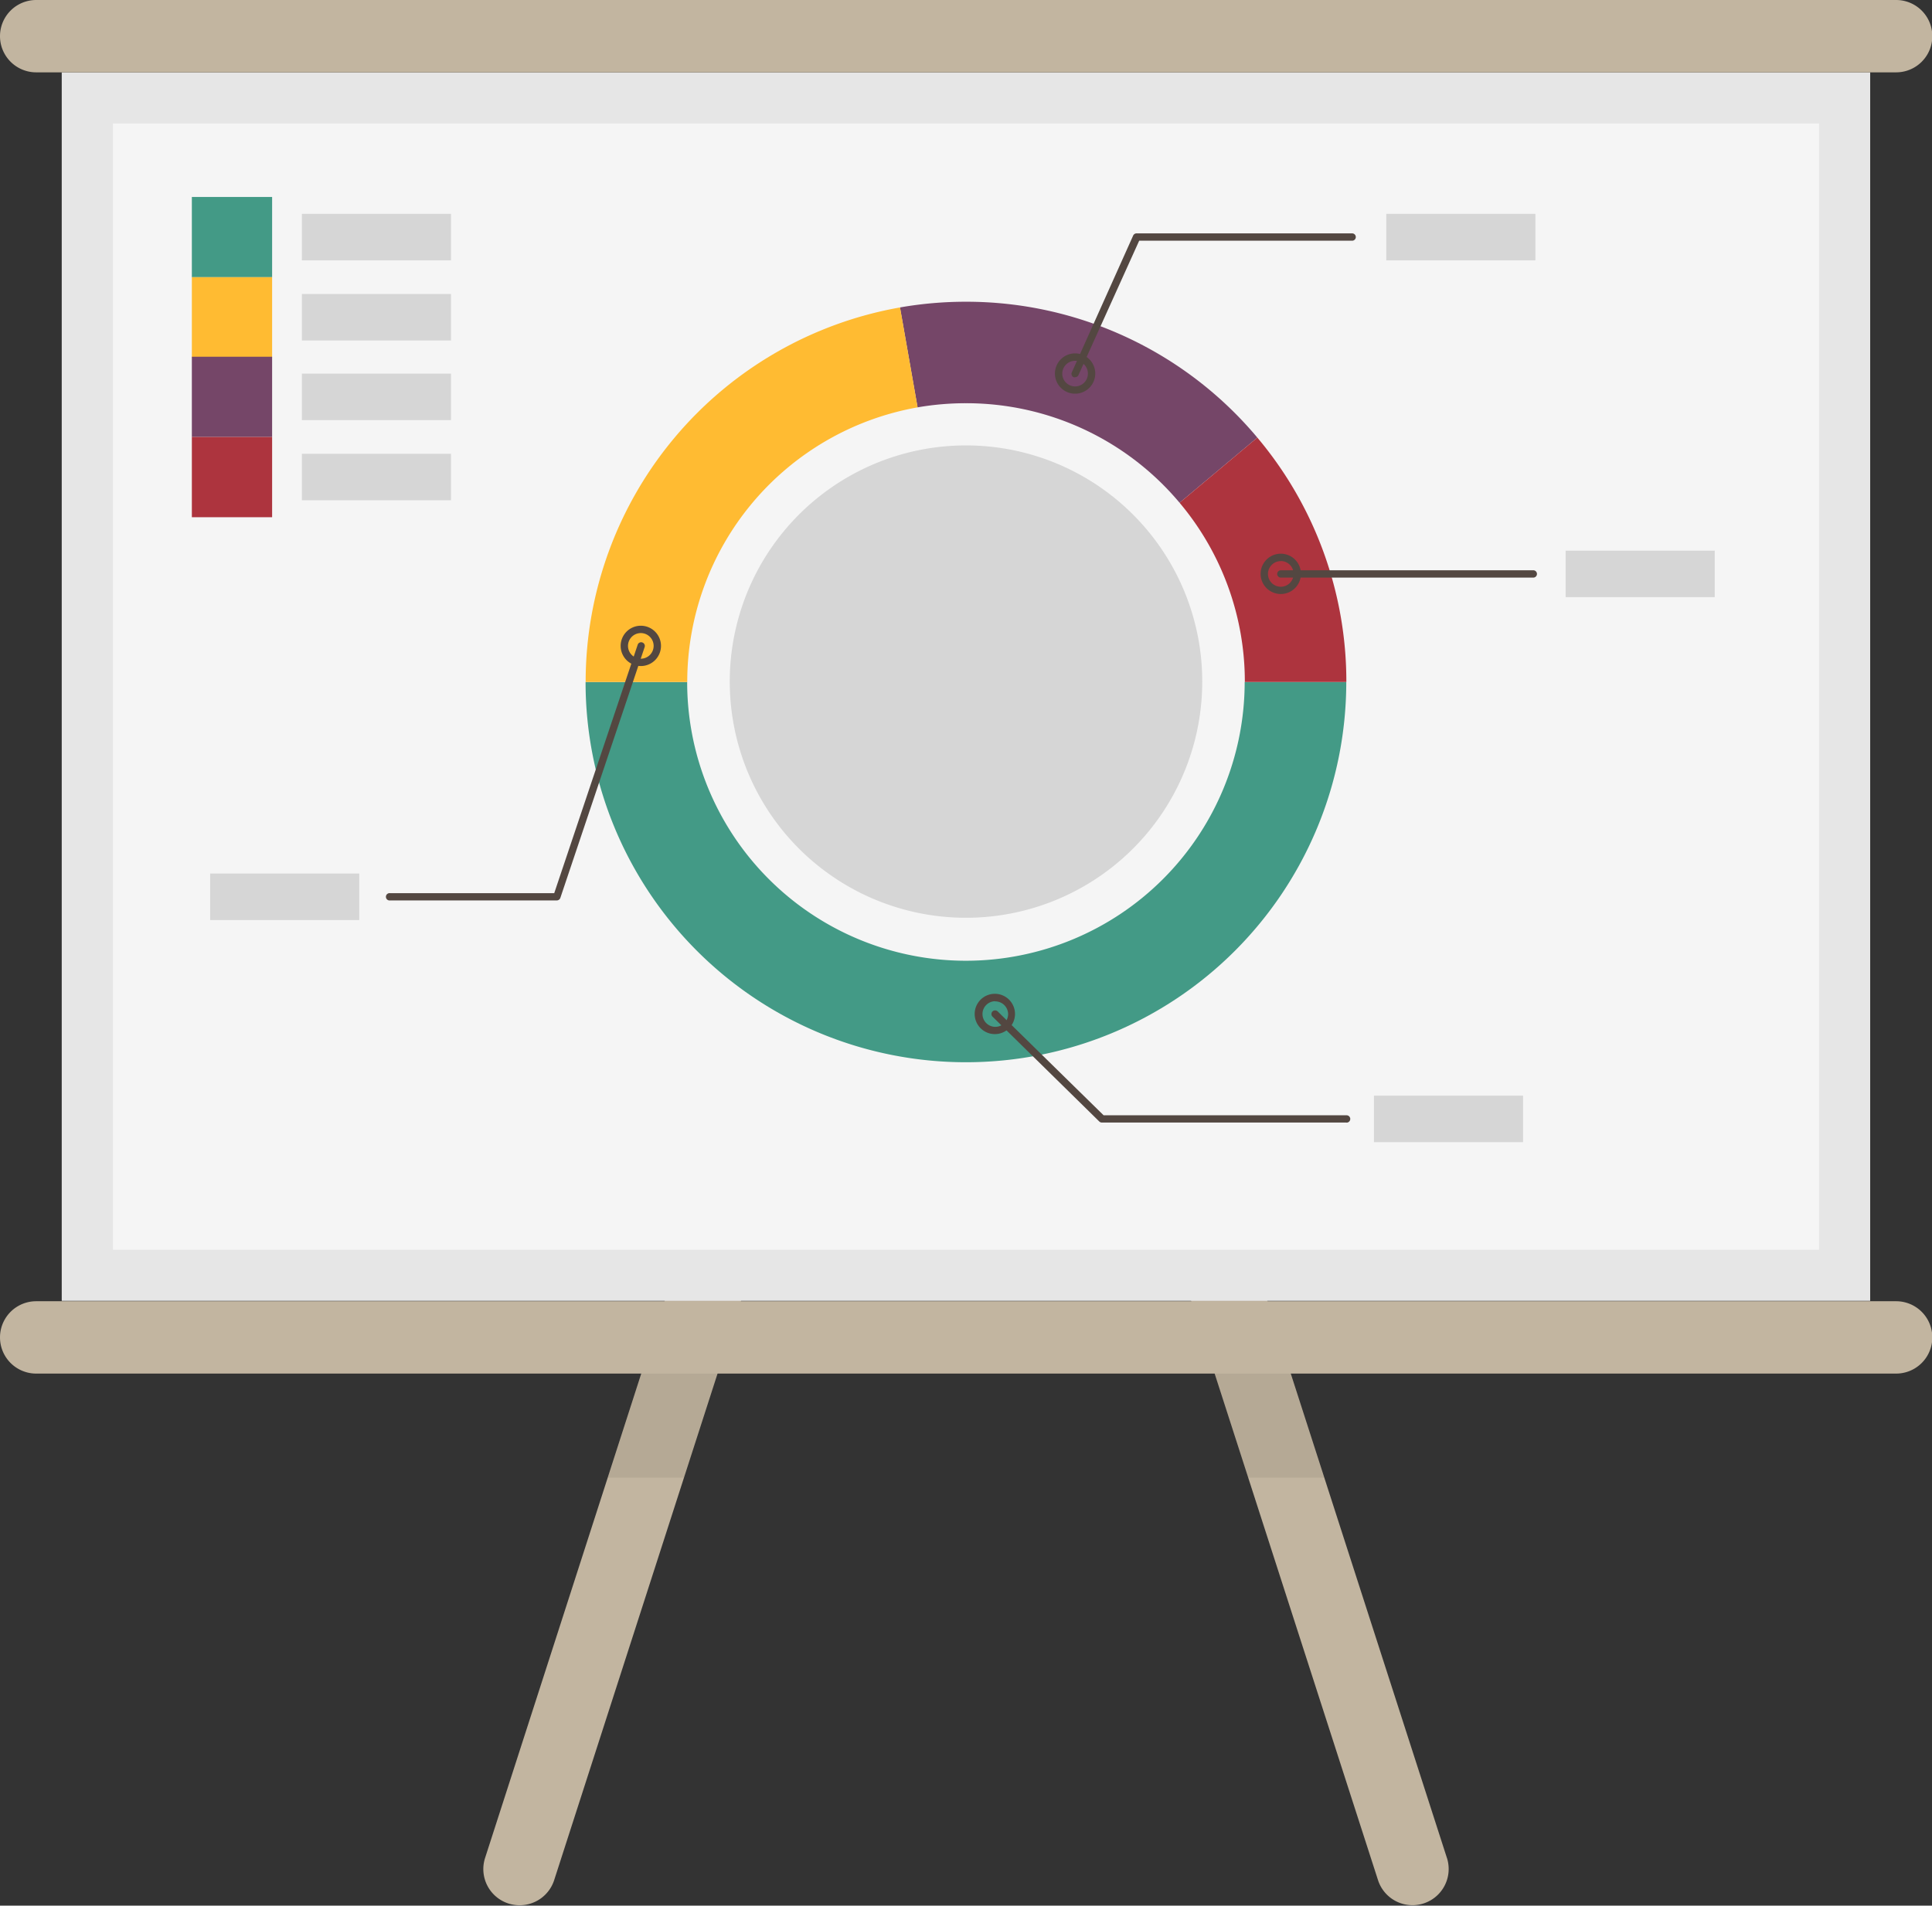 <svg id="Layer_1" data-name="Layer 1" xmlns="http://www.w3.org/2000/svg" viewBox="0 0 247.22 243.91"><rect x="0" y="0" width="247.22" height="243.91" fill="#333333" stroke="none"/><defs><style>.cls-1{fill:#c2b5a0;}.cls-2{opacity:0.07;}.cls-3{fill:#e6e6e6;}.cls-4{fill:#f5f5f5;}.cls-5{fill:#439a86;}.cls-6{fill:#754668;}.cls-7{fill:#ffbb32;}.cls-8{fill:#ad343e;}.cls-9{fill:#d6d6d6;}.cls-10{fill:#534741;}</style></defs><path class="cls-1" d="M298.07,386a4.63,4.63,0,0,0,3,5.83,4.78,4.78,0,0,0,1.43.22,4.64,4.64,0,0,0,4.41-3.21l24.45-75.83H321.6Z" transform="translate(-236 -148.19)"/><path class="cls-1" d="M421.15,386l-23.53-73h-9.74l24.45,75.83a4.63,4.63,0,1,0,8.82-2.84Z" transform="translate(-236 -148.19)"/><polygon class="cls-2" points="85.6 164.86 77.78 189.13 87.51 189.13 95.34 164.86 85.6 164.86"/><polygon class="cls-2" points="161.62 164.86 151.88 164.86 159.7 189.13 169.44 189.13 161.62 164.86"/><rect class="cls-3" x="7.9" y="9.27" width="231.41" height="157.23"/><path class="cls-1" d="M478.58,324H240.63a4.63,4.63,0,0,1,0-9.26h238a4.63,4.63,0,1,1,0,9.26Z" transform="translate(-236 -148.19)"/><rect class="cls-4" x="14.45" y="15.81" width="218.32" height="144.15"/><path class="cls-5" d="M359.61,271.16a35.68,35.68,0,0,1-35.68-35.68h-13a48.67,48.67,0,1,0,97.34,0h-13A35.69,35.69,0,0,1,359.61,271.16Z" transform="translate(-236 -148.19)"/><path class="cls-6" d="M359.61,186.81a49,49,0,0,0-8.45.73l2.25,12.79a36.19,36.19,0,0,1,6.2-.53,35.61,35.61,0,0,1,27.33,12.74l9.95-8.34A48.57,48.57,0,0,0,359.61,186.81Z" transform="translate(-236 -148.19)"/><path class="cls-7" d="M310.94,235.48h13a35.7,35.7,0,0,1,29.48-35.15l-2.25-12.79A48.69,48.69,0,0,0,310.94,235.48Z" transform="translate(-236 -148.19)"/><path class="cls-8" d="M408.28,235.48a48.5,48.5,0,0,0-11.39-31.28l-9.95,8.34a35.57,35.57,0,0,1,8.35,22.94Z" transform="translate(-236 -148.19)"/><rect class="cls-5" x="24.55" y="25.21" width="10.27" height="10.27"/><rect class="cls-7" x="24.55" y="35.48" width="10.27" height="10.27"/><rect class="cls-6" x="24.55" y="45.66" width="10.27" height="10.27"/><rect class="cls-8" x="24.55" y="55.93" width="10.27" height="10.27"/><rect class="cls-9" x="38.63" y="27.37" width="19.08" height="5.95"/><rect class="cls-9" x="26.89" y="111.81" width="19.08" height="5.95"/><rect class="cls-9" x="175.81" y="140.24" width="19.08" height="5.95"/><rect class="cls-9" x="200.34" y="70.48" width="19.08" height="5.95"/><rect class="cls-9" x="177.39" y="27.37" width="19.08" height="5.95"/><rect class="cls-9" x="38.63" y="37.63" width="19.08" height="5.95"/><rect class="cls-9" x="38.63" y="47.82" width="19.08" height="5.95"/><rect class="cls-9" x="38.63" y="58.08" width="19.08" height="5.95"/><path class="cls-10" d="M307.24,263.44H285.92a.47.47,0,1,1,0-.93h21l10.68-31.8a.46.46,0,0,1,.59-.29.47.47,0,0,1,.3.59l-10.79,32.11a.48.48,0,0,1-.45.32Z" transform="translate(-236 -148.19)"/><path class="cls-10" d="M373.57,196.47a.43.43,0,0,1-.19,0,.47.47,0,0,1-.23-.62L381,178.34a.48.48,0,0,1,.43-.28h27.59a.47.47,0,1,1,0,.94H381.77L374,196.2a.47.47,0,0,1-.43.27Z" transform="translate(-236 -148.19)"/><path class="cls-10" d="M432.2,222.12H399.9a.47.47,0,0,1,0-.94h32.3a.47.47,0,0,1,0,.94Z" transform="translate(-236 -148.19)"/><path class="cls-10" d="M408.28,291.87H377a.49.49,0,0,1-.33-.13L363,278.31a.47.47,0,0,1,0-.66.48.48,0,0,1,.67,0l13.55,13.29h31.09a.47.47,0,0,1,0,.94Z" transform="translate(-236 -148.19)"/><path class="cls-10" d="M318,233.44a2.58,2.58,0,1,1,2.58-2.58,2.58,2.58,0,0,1-2.58,2.58Zm0-4.22a1.64,1.64,0,1,0,1.64,1.64,1.64,1.64,0,0,0-1.64-1.64Z" transform="translate(-236 -148.19)"/><path class="cls-10" d="M373.57,198.58a2.58,2.58,0,1,1,2.58-2.58,2.58,2.58,0,0,1-2.58,2.58Zm0-4.21a1.64,1.64,0,1,0,1.64,1.63,1.63,1.63,0,0,0-1.64-1.63Z" transform="translate(-236 -148.19)"/><path class="cls-10" d="M399.9,224.22a2.58,2.58,0,1,1,2.57-2.57,2.58,2.58,0,0,1-2.57,2.57Zm0-4.21a1.64,1.64,0,1,0,1.63,1.64A1.64,1.64,0,0,0,399.9,220Z" transform="translate(-236 -148.19)"/><path class="cls-10" d="M363.31,280.55a2.58,2.58,0,1,1,2.57-2.57,2.58,2.58,0,0,1-2.57,2.57Zm0-4.21A1.64,1.64,0,1,0,365,278a1.65,1.65,0,0,0-1.64-1.64Z" transform="translate(-236 -148.19)"/><path class="cls-9" d="M389.84,235.42a30.23,30.23,0,1,1-30.23-30.22A30.23,30.23,0,0,1,389.84,235.42Z" transform="translate(-236 -148.19)"/><path class="cls-1" d="M478.58,157.45H240.63a4.63,4.63,0,0,1,0-9.26h238a4.63,4.63,0,1,1,0,9.26Z" transform="translate(-236 -148.19)"/></svg>